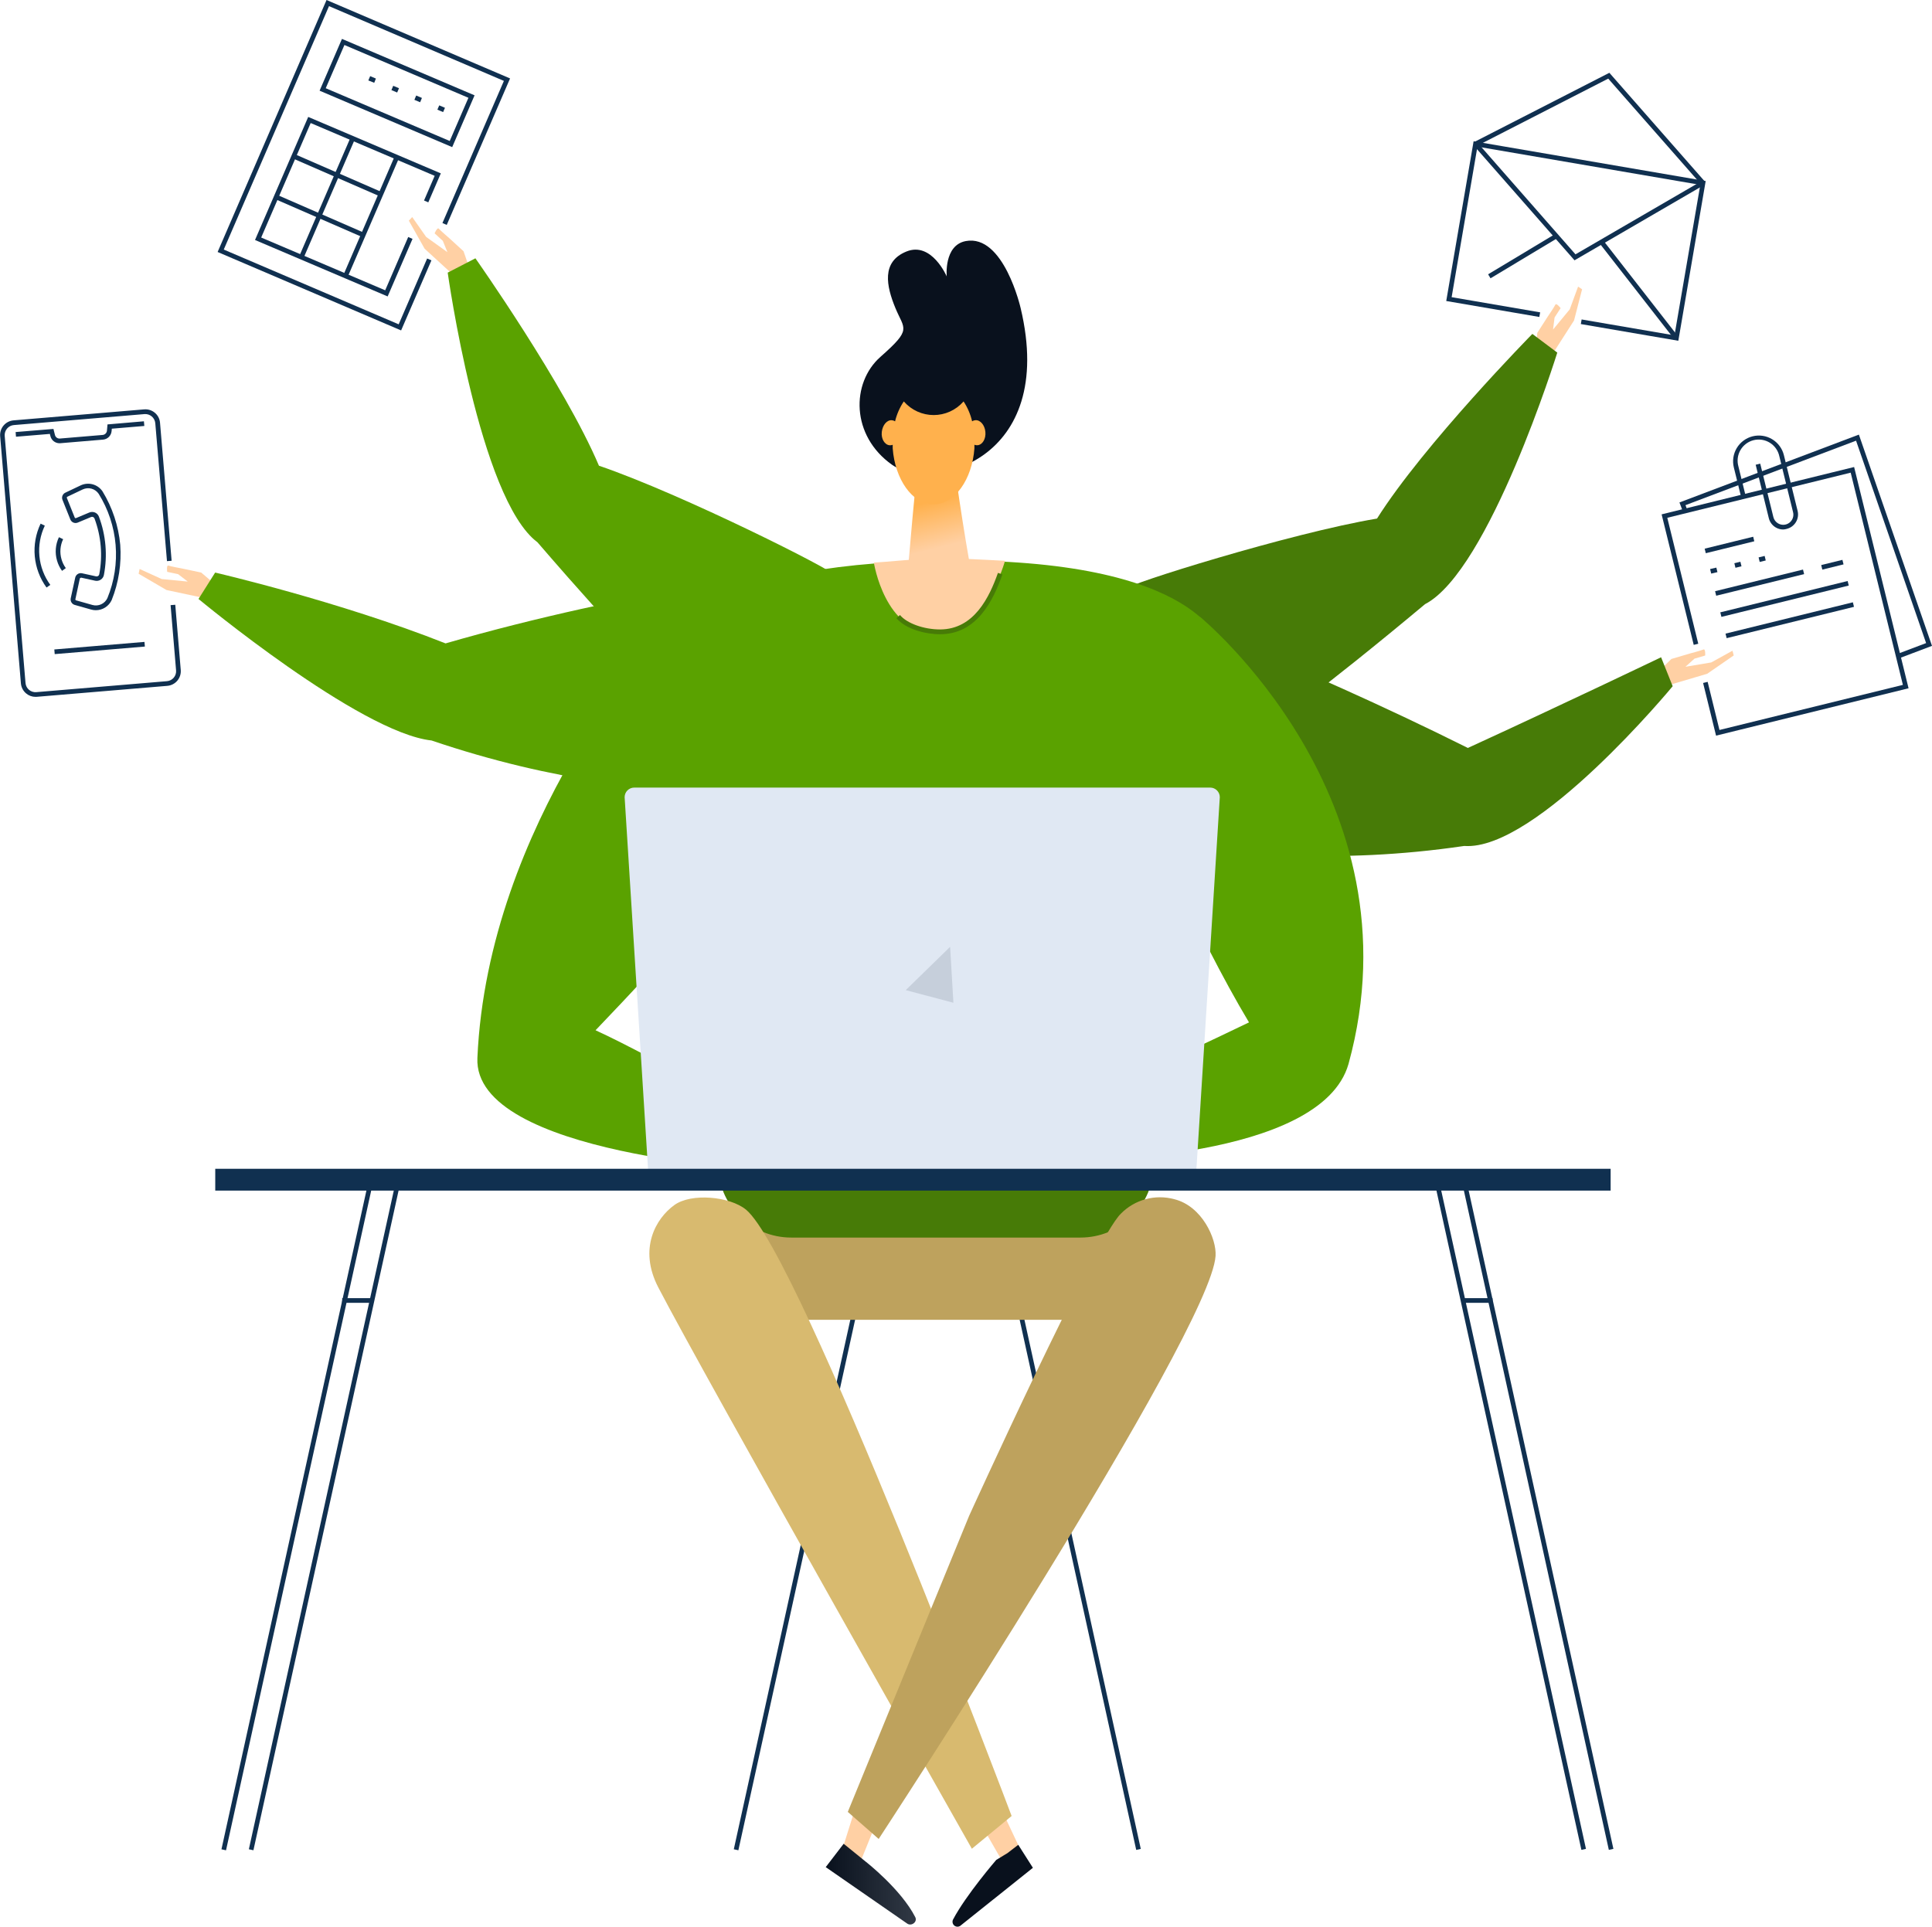 <svg width="395" height="394" viewBox="0 0 395 394" fill="none" xmlns="http://www.w3.org/2000/svg">
<g clip-path="url(#clip0_4900_7452)">
<path d="M174.963 264.815L150.027 378.156L150.961 378.361L175.897 265.021L174.963 264.815Z" fill="#103050"/>
<path d="M208.317 264.738L207.384 264.943L232.3 378.287L233.234 378.082L208.317 264.738Z" fill="#103050"/>
<path d="M354.209 133.067L349.864 135.463L344.588 136.349L346.442 134.685L348.628 134.048C348.628 134.048 348.723 132.608 348.264 132.818C347.806 133.028 345.531 133.627 345.531 133.627L341.708 134.755L339.37 137.075L341.039 138.553L341.109 138.509V140.121L349.035 137.782L354.464 134.029L354.209 133.067Z" fill="#FFD0A4"/>
<path d="M220.495 143.9L214.48 164.069C214.48 164.069 246.67 180.728 299.363 172.991C314.145 174.068 341.982 140.325 341.982 140.325L339.612 134.405C339.612 134.405 318.879 144.346 300.108 152.949C264.848 135.348 231.69 122.947 231.862 123.807C232.034 124.668 220.495 143.9 220.495 143.9Z" fill="#477B07"/>
<path d="M322.644 58.609L320.93 63.267L317.522 67.39L317.834 64.924L319.07 63.012C319.07 63.012 318.197 61.859 317.987 62.318C317.776 62.777 316.451 64.72 316.451 64.72L314.298 68.072L314.049 71.361H316.279V71.284L317.356 72.489L321.816 65.529L323.46 59.157L322.644 58.609Z" fill="#FFD0A4"/>
<path d="M207.542 140.835L236.679 163.776C236.679 163.776 250.486 157.722 291.347 123.546C304.504 116.734 318.388 72.106 318.388 72.106L313.291 68.283C313.291 68.283 291.105 90.861 281.535 106.04C263.796 109.01 229.868 119.665 230.46 120.315C231.053 120.965 207.542 140.835 207.542 140.835Z" fill="#477B07"/>
<path d="M95.848 54.486L94.771 51.376L91.827 48.68C91.827 48.68 90.043 47.145 89.725 46.769C89.406 46.393 88.858 47.718 88.858 47.718L90.54 49.254L91.471 51.561L87.125 48.445L84.277 44.385L83.589 45.124L86.813 50.86L92.91 56.442L93.643 55.002L93.688 55.072L95.848 54.486Z" fill="#FFD0A4"/>
<path d="M189.81 141.504L157.314 159.443C157.314 159.443 144.667 151.235 109.884 110.89C98.001 102.032 91.534 55.748 91.534 55.748L97.198 52.822C97.198 52.822 115.447 78.695 122.455 95.232C139.48 101.031 171.236 117.046 170.542 117.587C169.847 118.129 189.81 141.504 189.81 141.504Z" fill="#5AA200"/>
<path d="M235.844 251.597H146.801V269.887H235.844V251.597Z" fill="#BEA25D"/>
<path d="M220.903 253.069H161.749C157.785 253.069 153.983 251.494 151.179 248.691C148.376 245.887 146.801 242.084 146.801 238.119H235.87C235.87 240.084 235.482 242.03 234.73 243.845C233.978 245.66 232.875 247.309 231.485 248.697C230.095 250.086 228.445 251.187 226.629 251.937C224.813 252.687 222.867 253.072 220.903 253.069V253.069Z" fill="#477B07"/>
<path d="M179.36 372.218L175.684 381.287L172.249 378.075L176.002 366.12L179.36 372.218Z" fill="#FFD0A4"/>
<path d="M177.034 380.72C177.034 380.72 184.209 386.315 187.127 392.037C187.637 393.038 186.292 394 185.419 393.312L168.822 381.809L172.485 377.03L177.034 380.72Z" fill="url(#paint0_linear_4900_7452)"/>
<path d="M200.845 373.518L205.719 382.007L208.682 378.362L203.343 367.025L200.845 373.518Z" fill="#FFD0A4"/>
<path d="M205.962 378.954L203.693 380.324C203.693 380.324 197.481 387.513 194.837 392.553C194.745 392.753 194.72 392.977 194.766 393.192C194.812 393.407 194.927 393.601 195.093 393.744C195.259 393.888 195.468 393.974 195.687 393.989C195.906 394.004 196.124 393.948 196.309 393.828L211.18 381.949L208.185 377.246L205.962 378.954Z" fill="url(#paint1_linear_4900_7452)"/>
<path d="M185.107 123.661H199.934C198.373 116.88 196.512 105.263 194.983 94.232H187.643C187.216 99.375 185.974 110.992 185.107 123.661Z" fill="url(#paint2_linear_4900_7452)"/>
<path d="M132.886 131.837C132.886 131.837 141.723 115.3 192.084 114.631C246.619 113.898 249.753 132.525 249.753 132.525C251.748 145.837 224.516 226.521 220.024 229.981C215.532 233.442 170.268 233.977 165.521 230.753C160.774 227.528 130.171 153.351 132.886 131.837Z" fill="#5AA200"/>
<path d="M238.686 130.11L245.351 126.146C245.351 126.146 290.665 163.209 275.705 217.568C270.072 237.374 220.075 237.291 220.075 237.291L216.341 226.91C216.341 226.91 237.45 217.759 255.36 209.067C244.612 191.153 232.537 163.356 233.506 163.521C234.474 163.687 238.686 130.11 238.686 130.11Z" fill="#5AA200"/>
<path d="M189.497 114.255C186.464 114.363 181.412 114.892 178.666 115.051C178.666 115.096 180.915 129.422 191.237 129.422C201.559 129.422 205.464 114.694 205.477 114.675C200.495 114.452 195.652 114.044 189.497 114.255Z" fill="#FFD0A4"/>
<path d="M193.562 56.532C193.562 56.532 190.485 49.337 185.318 51.433C180.15 53.53 181.221 58.507 183.056 62.968C184.891 67.429 186.535 67.218 180.01 72.973C173.995 78.288 173.938 89.096 182.399 95.054C190.217 100.554 216.169 94.474 208.669 62.993C208.669 62.993 205.216 47.833 197.449 49.298C192.932 50.159 193.562 56.532 193.562 56.532Z" fill="url(#paint3_linear_4900_7452)"/>
<path d="M201.463 88.312C201.329 86.897 200.399 85.826 199.386 85.928C199.158 85.947 198.939 86.024 198.749 86.151C198.411 84.704 197.82 83.327 197.003 82.086L196.946 82.149C196.187 83.006 195.255 83.692 194.212 84.162C193.168 84.632 192.037 84.875 190.893 84.875C189.748 84.875 188.617 84.632 187.574 84.162C186.53 83.692 185.598 83.006 184.84 82.149L184.782 82.086C183.951 83.326 183.347 84.705 182.998 86.158C182.809 86.029 182.589 85.953 182.361 85.935C181.348 85.833 180.45 86.903 180.284 88.318C180.118 89.733 180.864 90.956 181.877 91.052C182.094 91.072 182.312 91.039 182.514 90.956C182.514 91.199 182.514 91.434 182.514 91.677C182.973 98.049 186.566 103.045 190.638 103.109C190.727 103.109 190.797 103.109 190.867 103.109H191.077C195.174 103.039 198.762 98.062 199.22 91.67C199.22 91.428 199.22 91.192 199.22 90.95C199.422 91.032 199.64 91.065 199.857 91.046C200.883 90.95 201.597 89.733 201.463 88.312Z" fill="url(#paint4_linear_4900_7452)"/>
<path d="M192.192 129.696C189.223 129.696 185.184 128.663 183.272 126.407L184.005 125.77C185.432 127.478 188.873 128.714 192.186 128.714C199.144 128.714 202.279 122.112 204.031 117.148L204.936 117.467C203.094 122.73 199.756 129.696 192.192 129.696Z" fill="#477B07"/>
<path d="M143.526 130.346L134.663 129.88C134.663 129.88 99.728 168.199 97.606 216.325C96.65 236.271 156.633 239.266 156.633 239.266L159.462 231.071C159.462 231.071 134.045 216.299 121.761 210.679C134.555 197.373 161.52 167.848 160.532 167.848C159.544 167.848 143.526 130.346 143.526 130.346Z" fill="#5AA200"/>
<path d="M198.698 378.049C198.698 378.049 144.023 281.434 134.593 263.272C130.471 255.332 134.096 249.15 137.868 246.423C141.322 243.912 149.184 244.632 152.523 247.36C163.597 256.492 206.828 371.352 206.828 371.352L198.698 378.049Z" fill="#D8BA6F"/>
<path d="M240.094 245.225C238.17 244.701 236.14 244.7 234.216 245.224C232.292 245.747 230.542 246.775 229.148 248.201C223.942 253.223 198.137 309.977 198.137 309.977L173.333 370.517L179.647 376.048C179.647 376.048 247.479 272.474 248.524 256.83C248.759 253.318 245.752 246.633 240.094 245.225Z" fill="#BEA25D"/>
<path d="M42.097 120.825L43.645 119.219L41.141 117.084L37.236 116.256C37.236 116.256 34.923 115.835 34.451 115.663C33.98 115.491 34.184 116.938 34.184 116.938L36.414 117.409L38.389 118.926L33.062 118.41L28.545 116.351L28.341 117.326L34.037 120.653L42.123 122.374L42.021 120.761L42.097 120.825Z" fill="#FFD0A4"/>
<path d="M173.371 138.681L175.646 159.602C175.646 159.602 138.658 168.562 88.227 151.42C73.496 149.814 40.587 122.482 40.587 122.482L43.989 117.084C43.989 117.084 69.374 122.96 91.095 131.569C128.955 120.621 166.126 116.02 165.801 116.836C165.476 117.651 173.371 138.681 173.371 138.681Z" fill="#5AA200"/>
<path d="M242.624 241.401H134.479C134.221 241.402 133.966 241.352 133.728 241.254C133.49 241.156 133.274 241.012 133.091 240.83C132.909 240.649 132.764 240.433 132.666 240.195C132.567 239.957 132.516 239.702 132.516 239.445L127.706 163.018C127.706 162.497 127.912 161.998 128.28 161.63C128.648 161.262 129.148 161.055 129.668 161.055H247.428C247.948 161.055 248.447 161.262 248.815 161.63C249.183 161.998 249.39 162.497 249.39 163.018L244.586 239.451C244.585 239.708 244.534 239.962 244.435 240.199C244.336 240.436 244.191 240.652 244.009 240.833C243.826 241.014 243.61 241.157 243.373 241.255C243.135 241.352 242.88 241.402 242.624 241.401V241.401Z" fill="#E0E8F3"/>
<path d="M194.926 205.052L194.251 193.619L185.177 202.471L194.926 205.052Z" fill="#C6CFDB"/>
<path d="M294.087 240.854L293.154 241.06L323.318 378.279L324.252 378.074L294.087 240.854Z" fill="#103050"/>
<path d="M299.697 240.855L298.764 241.06L328.928 378.28L329.862 378.074L299.697 240.855Z" fill="#103050"/>
<path d="M329.296 239.005H44.008V243.466H329.296V239.005Z" fill="#103050"/>
<path d="M305.154 265.458H298.929V266.414H305.154V265.458Z" fill="#103050"/>
<path d="M81.067 240.939L50.879 378.154L51.812 378.359L82.001 241.145L81.067 240.939Z" fill="#103050"/>
<path d="M75.466 240.948L45.277 378.163L46.211 378.368L76.4 241.154L75.466 240.948Z" fill="#103050"/>
<path d="M76.185 265.458H69.96V266.414H76.185V265.458Z" fill="#103050"/>
<path d="M7.245 142.498C6.543 142.498 5.866 142.247 5.333 141.791C5.031 141.537 4.783 141.226 4.601 140.876C4.42 140.527 4.309 140.144 4.275 139.752L0.032 89.198C-0.033 88.405 0.218 87.619 0.732 87.012C1.246 86.405 1.979 86.027 2.772 85.96L29.481 83.711C30.274 83.646 31.06 83.898 31.667 84.412C31.969 84.665 32.217 84.975 32.398 85.326C32.578 85.676 32.687 86.058 32.718 86.451L35.088 114.669L34.139 114.745L31.75 86.547C31.703 86.006 31.444 85.507 31.029 85.157C30.615 84.807 30.079 84.635 29.539 84.679L2.829 86.923C2.561 86.944 2.3 87.019 2.062 87.142C1.823 87.266 1.612 87.436 1.44 87.643C1.266 87.847 1.134 88.085 1.052 88.341C0.97 88.597 0.94 88.866 0.962 89.134L5.218 139.669C5.239 139.937 5.313 140.198 5.435 140.437C5.558 140.676 5.726 140.889 5.931 141.062C6.136 141.236 6.374 141.367 6.63 141.448C6.886 141.53 7.155 141.56 7.423 141.536L34.139 139.293C34.406 139.27 34.666 139.195 34.904 139.072C35.142 138.949 35.353 138.781 35.526 138.576C35.699 138.371 35.83 138.134 35.911 137.879C35.992 137.624 36.022 137.355 35.999 137.088L34.878 123.744L35.834 123.667L36.955 137.005C37.02 137.798 36.769 138.585 36.255 139.193C35.742 139.801 35.008 140.181 34.215 140.249L7.506 142.492L7.245 142.498ZM12.163 90.638C11.734 90.638 11.316 90.494 10.979 90.228C10.641 89.962 10.403 89.59 10.303 89.172L10.194 88.732L3.269 89.306L3.192 88.35L10.927 87.713L11.233 88.943C11.286 89.167 11.418 89.365 11.606 89.5C11.793 89.635 12.023 89.697 12.253 89.676L20.982 88.943C21.209 88.924 21.423 88.826 21.585 88.665C21.747 88.504 21.847 88.291 21.867 88.063L21.976 86.789L29.424 86.151L29.507 87.107L22.861 87.662L22.817 88.146C22.78 88.599 22.584 89.024 22.263 89.345C21.942 89.666 21.517 89.862 21.064 89.899L12.329 90.632L12.163 90.638Z" fill="#103050"/>
<path d="M19.58 124.782C19.259 124.782 18.939 124.737 18.631 124.648L15.279 123.699C14.996 123.618 14.755 123.433 14.604 123.181C14.452 122.929 14.402 122.629 14.463 122.341L15.381 118.11C15.448 117.814 15.628 117.556 15.883 117.39C16.138 117.225 16.447 117.165 16.744 117.224L19.656 117.862C19.726 117.877 19.799 117.877 19.869 117.863C19.939 117.849 20.006 117.82 20.064 117.779C20.124 117.742 20.175 117.692 20.215 117.634C20.254 117.576 20.281 117.51 20.294 117.441C21.018 113.617 20.681 109.667 19.319 106.021C19.293 105.955 19.255 105.895 19.206 105.845C19.156 105.795 19.097 105.755 19.032 105.728C18.966 105.698 18.894 105.683 18.822 105.683C18.749 105.683 18.677 105.698 18.611 105.728L15.897 106.862C15.756 106.921 15.604 106.952 15.451 106.952C15.298 106.952 15.146 106.921 15.005 106.862C14.864 106.802 14.736 106.716 14.629 106.606C14.522 106.497 14.437 106.367 14.381 106.225L12.775 102.217C12.666 101.945 12.664 101.642 12.771 101.37C12.877 101.098 13.084 100.876 13.348 100.751L16.496 99.254C17.263 98.893 18.133 98.817 18.95 99.04C19.768 99.263 20.479 99.77 20.956 100.471C22.982 103.789 24.222 107.528 24.582 111.4V111.4C24.869 115.257 24.269 119.128 22.829 122.717C22.542 123.336 22.083 123.86 21.507 124.226C20.931 124.592 20.262 124.785 19.58 124.782V124.782ZM16.509 118.161C16.464 118.161 16.421 118.177 16.387 118.204C16.352 118.232 16.328 118.271 16.318 118.314L15.413 122.533C15.401 122.581 15.409 122.632 15.433 122.674C15.458 122.717 15.499 122.749 15.547 122.762L18.904 123.712C19.499 123.879 20.134 123.828 20.695 123.569C21.255 123.309 21.705 122.858 21.963 122.297C23.373 118.855 23.946 115.127 23.635 111.42C23.323 107.713 22.137 104.133 20.172 100.974C19.824 100.463 19.305 100.093 18.709 99.929C18.112 99.766 17.477 99.82 16.917 100.082L13.769 101.579C13.723 101.602 13.688 101.64 13.67 101.688C13.652 101.735 13.654 101.788 13.673 101.834L15.279 105.836C15.289 105.861 15.304 105.883 15.322 105.901C15.341 105.92 15.363 105.935 15.387 105.945C15.436 105.965 15.491 105.965 15.54 105.945L18.255 104.804C18.44 104.727 18.64 104.687 18.841 104.687C19.042 104.687 19.241 104.727 19.427 104.804C19.61 104.883 19.774 104.999 19.911 105.143C20.048 105.288 20.154 105.459 20.223 105.645C21.656 109.452 22.009 113.58 21.243 117.575C21.206 117.769 21.13 117.953 21.021 118.117C20.912 118.281 20.77 118.422 20.606 118.531C20.44 118.642 20.254 118.719 20.058 118.757C19.862 118.796 19.661 118.794 19.465 118.754L16.56 118.116L16.509 118.161Z" fill="#103050"/>
<path d="M29.538 131.263L11.106 132.807L11.186 133.76L29.618 132.215L29.538 131.263Z" fill="#103050"/>
<path d="M9.513 120.143C8.155 118.276 7.325 116.077 7.112 113.777C6.899 111.478 7.31 109.164 8.302 107.079L9.162 107.493C8.241 109.425 7.858 111.57 8.056 113.702C8.253 115.833 9.023 117.872 10.284 119.601L9.513 120.143Z" fill="#103050"/>
<path d="M12.686 116.734C12.221 116.102 11.874 115.392 11.66 114.637C11.195 113.048 11.334 111.344 12.049 109.851L12.909 110.259C12.296 111.542 12.178 113.005 12.577 114.369C12.761 115.018 13.058 115.629 13.457 116.173L12.686 116.734Z" fill="#103050"/>
<path d="M82.009 67.569L44.493 51.529L66.761 0L104.284 16.04L91.337 45.991L90.457 45.609L103.022 16.543L67.265 1.255L45.748 51.032L81.512 66.32L87.329 52.861L88.202 53.243L82.009 67.569Z" fill="#103050"/>
<path d="M92.452 30.085L65.341 18.544L69.915 7.953L97.026 19.494L92.452 30.085ZM66.596 18.041L91.948 28.83L95.771 19.997L70.419 9.202L66.596 18.041Z" fill="#103050"/>
<path d="M79.256 60.617L52.139 49.076L63.015 23.91L90.126 35.451L87.565 41.377L86.692 41.002L88.871 35.954L63.518 25.159L53.4 48.572L78.753 59.361L83.461 48.464L84.341 48.846L79.256 60.617Z" fill="#103050"/>
<path d="M71.709 28.013L61.219 52.303L62.096 52.682L72.586 28.392L71.709 28.013Z" fill="#103050"/>
<path d="M80.72 31.892L70.23 56.182L71.108 56.561L81.597 32.271L80.72 31.892Z" fill="#103050"/>
<path d="M60.531 31.642L60.149 32.519L77.66 40.152L78.042 39.276L60.531 31.642Z" fill="#103050"/>
<path d="M56.936 39.967L56.554 40.843L74.065 48.476L74.447 47.6L56.936 39.967Z" fill="#103050"/>
<path d="M90.598 22.922L89.425 22.425L89.801 21.546L90.974 22.043L90.598 22.922ZM85.895 20.909L84.723 20.412L85.093 19.532L86.265 20.029L85.895 20.909ZM81.2 18.92L80.027 18.423L80.397 17.544L81.575 18.041L81.2 18.92ZM76.51 16.932L75.306 16.448L75.682 15.568L76.854 16.065L76.51 16.932Z" fill="#103050"/>
<path d="M343.135 69.684L323.205 66.269L323.364 65.326L342.352 68.582L347.627 37.802L302.064 29.989L296.788 60.769L314.884 63.873L314.718 64.816L295.686 61.553L301.28 28.887L348.73 37.018L343.135 69.684Z" fill="#103050"/>
<path d="M321.912 53.23L301.312 29.754L302.032 29.123L322.109 52.007L347.94 36.999L348.417 37.821L321.912 53.23Z" fill="#103050"/>
<path d="M317.999 47.829L304.246 56.091L304.738 56.91L318.491 48.648L317.999 47.829Z" fill="#103050"/>
<path d="M327.784 49.169L327.03 49.756L342.37 69.43L343.124 68.842L327.784 49.169Z" fill="#103050"/>
<path d="M347.818 37.726L328.806 16.078L301.892 29.869L301.452 29.015L329.035 14.886L348.538 37.095L347.818 37.726Z" fill="#103050"/>
<path d="M364.576 108.277C364.025 108.278 363.484 108.126 363.015 107.838C362.674 107.632 362.377 107.361 362.141 107.041C361.904 106.721 361.734 106.357 361.638 105.97L358.95 95.035L359.88 94.805L362.569 105.741C362.634 106.005 362.751 106.254 362.913 106.472C363.075 106.691 363.278 106.876 363.512 107.015C363.863 107.229 364.269 107.333 364.68 107.315C365.09 107.296 365.486 107.156 365.816 106.912C366.147 106.669 366.398 106.332 366.536 105.945C366.675 105.558 366.696 105.139 366.596 104.74L363.792 93.321C363.674 92.753 363.443 92.215 363.113 91.739C362.782 91.263 362.359 90.858 361.869 90.549C361.379 90.24 360.831 90.033 360.259 89.94C359.687 89.847 359.102 89.871 358.539 90.009C357.976 90.147 357.447 90.398 356.983 90.745C356.519 91.093 356.13 91.53 355.839 92.031C355.548 92.533 355.361 93.087 355.289 93.662C355.217 94.238 355.261 94.822 355.42 95.379L356.911 101.446L355.987 101.675L354.49 95.609C354.322 94.937 354.289 94.239 354.391 93.554C354.493 92.87 354.73 92.212 355.086 91.619C355.442 91.026 355.912 90.509 356.469 90.097C357.025 89.685 357.657 89.387 358.328 89.22C359 89.052 359.698 89.019 360.382 89.121C361.067 89.224 361.724 89.46 362.317 89.817C362.91 90.173 363.427 90.643 363.839 91.199C364.251 91.756 364.549 92.388 364.716 93.059L367.526 104.479C367.716 105.26 367.59 106.084 367.175 106.772C366.759 107.46 366.088 107.955 365.308 108.15C365.07 108.221 364.824 108.264 364.576 108.277V108.277Z" fill="#103050"/>
<path d="M350.851 150.432L348.201 139.662L349.131 139.433L351.546 149.272L389.049 140.051L378.376 96.654L340.88 105.881L347.213 131.639L346.283 131.869L339.72 105.18L379.077 95.5L390.209 140.746L350.851 150.432Z" fill="#103050"/>
<path d="M388.514 134.526L388.176 133.627L393.796 131.505L379.473 90.115L344.601 103.3L344.926 104.167L344.034 104.505L343.365 102.746L380.052 88.873L395 132.073L388.514 134.526Z" fill="#103050"/>
<path d="M358.441 109.757L348.523 112.197L348.751 113.125L358.669 110.685L358.441 109.757Z" fill="#103050"/>
<path d="M349.857 117.294L349.634 116.364L350.909 116.071L351.132 116.995L349.857 117.294ZM354.814 116.103L354.591 115.172L355.827 114.873L356.05 115.803L354.814 116.103ZM359.771 114.911L359.548 113.981L360.785 113.681L361.008 114.612L359.771 114.911Z" fill="#103050"/>
<path d="M376.686 114.483L372.348 115.551L372.577 116.479L376.914 115.412L376.686 114.483Z" fill="#103050"/>
<path d="M368.626 116.471L350.652 120.893L350.88 121.821L368.854 117.399L368.626 116.471Z" fill="#103050"/>
<path d="M377.752 118.811L351.717 125.217L351.945 126.145L377.981 119.739L377.752 118.811Z" fill="#103050"/>
<path d="M378.822 123.164L352.786 129.57L353.014 130.498L379.05 124.093L378.822 123.164Z" fill="#103050"/>
</g>
<defs>
<linearGradient id="paint0_linear_4900_7452" x1="168.822" y1="385.27" x2="187.242" y2="385.27" gradientUnits="userSpaceOnUse">
<stop stop-color="#09111D"/>
<stop offset="1" stop-color="#313945"/>
</linearGradient>
<linearGradient id="paint1_linear_4900_7452" x1="16966.8" y1="14749.9" x2="17391.5" y2="14749.9" gradientUnits="userSpaceOnUse">
<stop stop-color="#09111D"/>
<stop offset="1" stop-color="#313945"/>
</linearGradient>
<linearGradient id="paint2_linear_4900_7452" x1="190.88" y1="112.286" x2="188.547" y2="102.963" gradientUnits="userSpaceOnUse">
<stop stop-color="#FFD0A4"/>
<stop offset="1" stop-color="#FFB14D"/>
</linearGradient>
<linearGradient id="paint3_linear_4900_7452" x1="-63074.9" y1="32975.5" x2="-63441.1" y2="34583.2" gradientUnits="userSpaceOnUse">
<stop stop-color="#09111D"/>
<stop offset="1" stop-color="#313945"/>
</linearGradient>
<linearGradient id="paint4_linear_4900_7452" x1="21747.2" y1="8526.72" x2="21669.5" y2="8166.5" gradientUnits="userSpaceOnUse">
<stop stop-color="#FFD0A4"/>
<stop offset="1" stop-color="#FFB14D"/>
</linearGradient>
<clipPath id="clip0_4900_7452">
<rect width="395" height="394" fill="white"/>
</clipPath>
</defs>
</svg>
